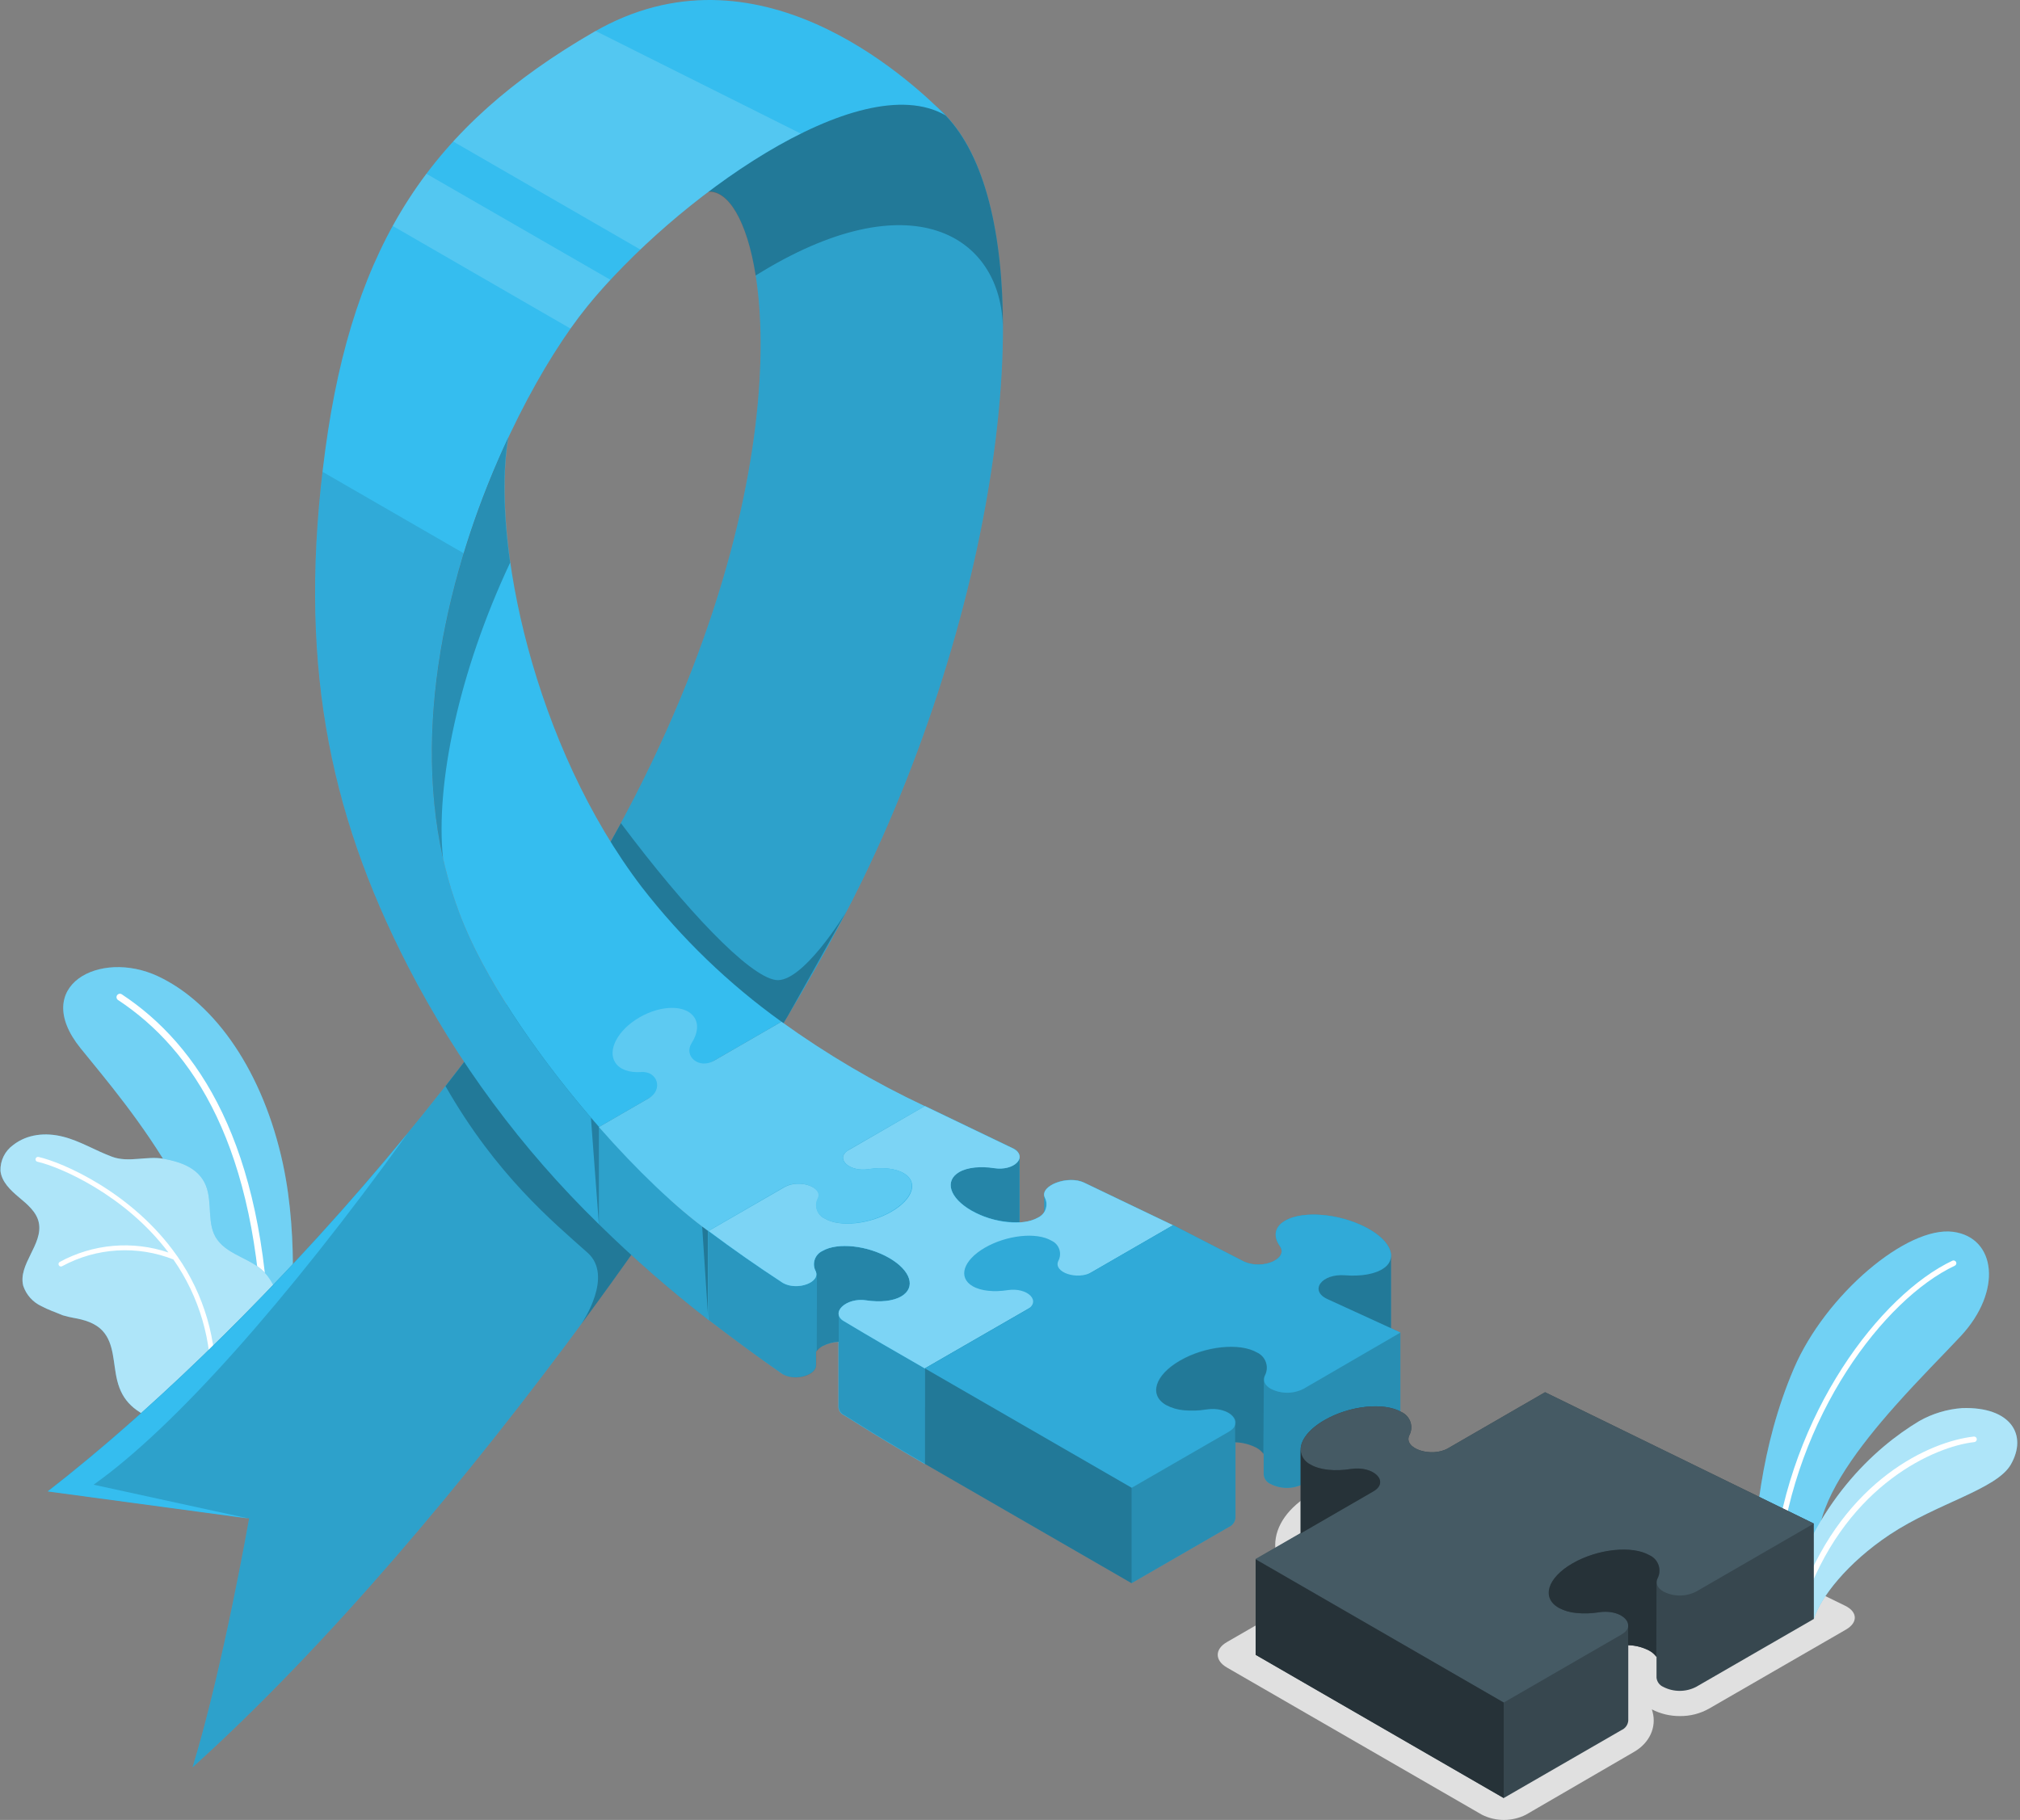 <svg width="597" height="538" viewBox="0 0 597 538" fill="none" xmlns="http://www.w3.org/2000/svg">
<rect x="0" y="0" width="597" height="538" fill="#808080" stroke="none"/>
<path d="M362.584 485.435L389.574 469.852C387.46 469.46 385.425 468.724 383.549 467.673C381.557 466.618 379.886 465.046 378.712 463.121C377.539 461.197 376.906 458.992 376.88 456.738C376.88 451.027 380.818 445.474 387.684 441.51C393.431 438.249 399.914 436.506 406.522 436.442C410.496 436.312 414.437 437.217 417.956 439.068C419.881 440.092 421.508 441.598 422.677 443.439C423.846 445.28 424.517 447.392 424.625 449.57L456.341 431.191L545.307 474.67C549.036 476.495 549.154 479.645 545.557 481.733L505.058 505.113C502.449 506.576 499.502 507.327 496.512 507.292C493.618 507.317 490.761 506.637 488.189 505.31C488.281 505.559 488.346 505.809 488.412 506.058C489.633 510.614 487.493 515.248 482.951 517.873L450.985 536.449C448.966 537.469 446.736 538 444.474 538C442.212 538 439.982 537.469 437.963 536.449L362.636 492.957C358.987 490.883 358.987 487.509 362.584 485.435Z" fill="#E0E0E0"/>
<path d="M85.181 399.09L69.349 408.28C68.443 361.834 38.302 327.807 23.77 309.822C8.988 291.444 29.428 280.535 46.638 288.569C63.849 296.603 77.83 317.226 83.606 344.007C88.529 366.849 86.034 392.224 85.181 399.09Z" fill="#35BDEF"/>
<path opacity="0.3" d="M85.181 399.09L69.349 408.28C68.443 361.834 38.302 327.807 23.77 309.822C8.988 291.444 29.428 280.535 46.638 288.569C63.849 296.603 77.83 317.226 83.606 344.007C88.529 366.849 86.034 392.224 85.181 399.09Z" fill="white"/>
<path d="M78.461 397.67H78.671C78.941 397.66 79.195 397.544 79.379 397.347C79.564 397.15 79.663 396.889 79.656 396.62C78.041 338.149 58.56 308.862 36.059 293.975C35.949 293.891 35.823 293.83 35.688 293.797C35.554 293.763 35.414 293.758 35.278 293.78C35.141 293.803 35.011 293.854 34.895 293.929C34.778 294.005 34.679 294.103 34.602 294.218C34.526 294.334 34.474 294.463 34.449 294.6C34.425 294.736 34.429 294.876 34.461 295.011C34.493 295.145 34.552 295.272 34.635 295.383C34.718 295.494 34.823 295.587 34.943 295.655C57.142 310.345 76.046 338.976 77.634 396.738C77.646 396.964 77.734 397.18 77.884 397.349C78.034 397.518 78.238 397.632 78.461 397.67Z" fill="white"/>
<path d="M0.142 346.121C0.483 349.35 3.083 351.831 5.577 353.918C8.071 356.006 10.828 358.264 11.471 361.441C12.784 367.86 5.236 373.781 6.877 380.134C7.319 381.444 8.023 382.65 8.946 383.679C9.869 384.708 10.992 385.539 12.246 386.121C14.254 387.21 16.433 387.919 18.534 388.812C19.573 389.126 20.629 389.38 21.698 389.573C24.822 390.111 28.091 391.017 30.336 393.433C33.841 397.24 33.394 403.095 34.642 408.109C36.138 414.135 39.709 417.666 47.9 420.528L75.954 404.63C82.951 397.502 85.406 385.32 78.974 377.062C75.114 372.087 67.868 371.457 64.231 366.495C60.949 362.031 62.918 355.586 60.831 350.44C58.744 345.294 53.493 343.508 48.465 342.563C43.437 341.618 38.081 343.771 33.171 341.972C28.261 340.174 23.693 337.286 18.599 336.012C13.506 334.739 8.097 335.212 3.91 338.467C2.7 339.334 1.723 340.486 1.065 341.821C0.408 343.156 0.091 344.633 0.142 346.121Z" fill="#35BDEF"/>
<path opacity="0.6" d="M0.142 346.121C0.483 349.35 3.083 351.831 5.577 353.918C8.071 356.006 10.828 358.264 11.471 361.441C12.784 367.86 5.236 373.781 6.877 380.134C7.319 381.444 8.023 382.65 8.946 383.679C9.869 384.708 10.992 385.539 12.246 386.121C14.254 387.21 16.433 387.919 18.534 388.812C19.573 389.126 20.629 389.38 21.698 389.573C24.822 390.111 28.091 391.017 30.336 393.433C33.841 397.24 33.394 403.095 34.642 408.109C36.138 414.135 39.709 417.666 47.9 420.528L75.954 404.63C82.951 397.502 85.406 385.32 78.974 377.062C75.114 372.087 67.868 371.457 64.231 366.495C60.949 362.031 62.918 355.586 60.831 350.44C58.744 345.294 53.493 343.508 48.465 342.563C43.437 341.618 38.081 343.771 33.171 341.972C28.261 340.174 23.693 337.286 18.599 336.012C13.506 334.739 8.097 335.212 3.91 338.467C2.7 339.334 1.723 340.486 1.065 341.821C0.408 343.156 0.091 344.633 0.142 346.121Z" fill="white"/>
<path d="M52.444 371.428C52.389 371.314 52.313 371.212 52.221 371.126C39.093 352.446 18.364 343.558 11.381 342.009C11.287 341.988 11.191 341.985 11.097 342.002C11.003 342.018 10.913 342.053 10.832 342.104C10.752 342.155 10.682 342.222 10.627 342.301C10.573 342.379 10.534 342.467 10.514 342.561C10.493 342.654 10.49 342.75 10.507 342.844C10.523 342.938 10.558 343.028 10.609 343.109C10.66 343.19 10.727 343.259 10.805 343.314C10.884 343.368 10.972 343.407 11.066 343.427C17.629 344.911 36.874 353.115 49.792 370.26C44.528 368.485 38.953 367.817 33.419 368.298C27.884 368.779 22.508 370.399 17.629 373.056C17.547 373.107 17.476 373.174 17.42 373.252C17.365 373.331 17.325 373.42 17.304 373.514C17.284 373.609 17.282 373.706 17.299 373.801C17.317 373.896 17.353 373.986 17.406 374.067C17.469 374.167 17.556 374.25 17.659 374.308C17.762 374.365 17.879 374.395 17.997 374.395C18.147 374.407 18.296 374.365 18.417 374.277C23.413 371.576 28.939 370 34.609 369.66C40.278 369.32 45.953 370.223 51.236 372.308C58.934 383.33 62.791 396.579 62.211 410.01C62.203 410.194 62.265 410.373 62.385 410.512C62.504 410.651 62.672 410.739 62.854 410.759H62.92C63.112 410.762 63.299 410.69 63.439 410.557C63.579 410.425 63.661 410.243 63.668 410.05C64.27 396.293 60.326 382.72 52.444 371.428Z" fill="white"/>
<path d="M579.466 394.996C574.504 400.313 567.257 407.533 560.155 415.528C549.535 427.474 539.256 441.14 537.602 452.639L537.274 453.768L532.311 470.834L531.406 475.915L517.635 467.933C518.619 451.195 520.129 427.986 530.198 404.487C539.492 382.814 563.581 362.334 577.247 364.146C589.981 365.853 591.832 381.737 579.466 394.996Z" fill="#35BDEF"/>
<path opacity="0.3" d="M579.466 394.996C574.504 400.313 567.257 407.533 560.155 415.528C549.535 427.474 539.256 441.14 537.602 452.639L537.274 453.768L532.311 470.834L531.406 475.915L517.635 467.933C518.619 451.195 520.129 427.986 530.198 404.487C539.492 382.814 563.581 362.334 577.247 364.146C589.981 365.853 591.832 381.737 579.466 394.996Z" fill="white"/>
<path d="M525.146 462.342C525.321 462.308 525.481 462.22 525.603 462.09C525.725 461.961 525.804 461.796 525.828 461.62C530.515 418.509 556.888 383.983 577.722 374.164C577.819 374.118 577.907 374.053 577.979 373.974C578.052 373.894 578.108 373.801 578.144 373.7C578.181 373.599 578.197 373.492 578.192 373.384C578.187 373.277 578.161 373.171 578.116 373.074C578.07 372.976 578.006 372.889 577.926 372.817C577.847 372.744 577.754 372.688 577.652 372.651C577.551 372.615 577.444 372.598 577.336 372.603C577.229 372.608 577.124 372.634 577.026 372.68C555.851 382.657 528.94 417.747 524.187 461.436C524.175 461.543 524.183 461.651 524.213 461.755C524.242 461.859 524.292 461.956 524.359 462.04C524.426 462.124 524.509 462.194 524.604 462.246C524.698 462.298 524.802 462.33 524.909 462.342H525.146Z" fill="white"/>
<path d="M594.3 432.909C590.125 440.261 572.547 444.33 558.54 453.625C545.898 462.026 537.982 472.318 536.066 478.567L531.655 476.033L527.848 473.828C536.066 444.356 554.011 428.026 567.231 420.097C571.132 417.886 575.478 416.576 579.951 416.263C594.234 415.804 599.328 424.127 594.3 432.909Z" fill="#35BDEF"/>
<path opacity="0.6" d="M594.301 432.907C590.127 440.258 572.549 444.328 558.541 453.622C545.9 462.024 537.997 472.316 536.067 478.565L531.643 476.018L527.836 473.812C536.054 444.341 553.999 428.01 567.219 420.081C571.12 417.87 575.466 416.56 579.94 416.248C594.235 415.801 599.329 424.124 594.301 432.907Z" fill="white"/>
<path d="M533.424 471.93C533.583 471.924 533.737 471.871 533.865 471.777C533.994 471.684 534.092 471.554 534.146 471.405C546.526 438.704 571.836 427.598 583.506 426.298C583.721 426.272 583.917 426.162 584.052 425.993C584.187 425.823 584.25 425.608 584.228 425.392C584.218 425.285 584.187 425.18 584.136 425.084C584.084 424.989 584.014 424.905 583.93 424.838C583.845 424.77 583.748 424.721 583.643 424.692C583.539 424.663 583.43 424.656 583.322 424.67C570.431 426.101 545.252 437.444 532.61 470.814C532.533 471.018 532.539 471.244 532.628 471.443C532.716 471.642 532.88 471.798 533.083 471.877C533.191 471.92 533.308 471.937 533.424 471.93Z" fill="white"/>
<path d="M255.015 259.9C223.995 323.831 136.249 450.881 56.906 522.452C65.925 492.955 73.631 448.833 73.631 448.833L14.123 440.812C71.254 396.585 148.497 312.003 187.802 235.128C240.706 131.63 226.2 55.358 209.331 56.592C213.873 31.427 267.224 19.835 279.446 34.013C309.994 65.873 297.785 171.695 255.015 259.9Z" fill="#35BDEF"/>
<path opacity="0.15" d="M255.015 259.9C223.995 323.831 136.249 450.881 56.906 522.452C65.925 492.955 73.631 448.833 73.631 448.833L14.123 440.812C71.254 396.585 148.497 312.003 187.802 235.128C240.706 131.63 226.2 55.358 209.331 56.592C213.873 31.427 267.224 19.835 279.446 34.013C309.994 65.873 297.785 171.695 255.015 259.9Z" fill="black"/>
<path opacity="0.25" d="M229.217 289.696C221.223 288.476 202.673 268.942 183.507 243.343C169.513 269.191 151.502 295.696 131.666 321.071C146.645 347.327 163.317 361.098 173.674 370.339C181.328 377.179 172.362 390.543 171.771 391.462C195.401 359.444 216.497 327.727 232.762 300.461L250.13 269.454C249.736 270.189 237.002 290.904 229.217 289.696Z" fill="black"/>
<path opacity="0.25" d="M209.33 56.71C215.198 56.264 220.777 65.217 223.337 81.442C269.14 52.837 296.182 69.549 296.406 97.261C296.471 68.892 291.036 46.169 279.445 34.117C267.197 20.018 213.872 31.61 209.33 56.71Z" fill="black"/>
<path d="M120.443 335.096C85.616 377.524 46.613 415.739 14.109 440.891L73.617 448.912L27.67 438.896C51.471 422.014 84.605 384.744 120.443 335.096Z" fill="#35BDEF"/>
<path d="M175.579 9.425C127.571 37.151 104.414 71.689 96.144 132.904C87.873 194.118 96.826 239.487 120.587 285.683C135.167 313.977 154.229 339.725 177.036 361.928V333.153C160.732 314.59 145.136 292.391 137.378 273.999C109.298 207.403 148.378 121.575 173.584 90.567C198.789 59.56 253.859 19.337 279.484 34.118C268.116 22.789 223.574 -18.274 175.579 9.425Z" fill="#35BDEF"/>
<path opacity="0.1" d="M137.038 163.553L95.331 139.477C88.571 197.383 97.694 241.15 120.589 285.679C135.168 313.973 154.231 339.721 177.038 361.924V333.149C160.733 314.586 145.138 292.387 137.379 273.995C122.545 238.905 126.391 198.485 137.038 163.553Z" fill="black"/>
<path opacity="0.15" d="M236.65 39.484L176.027 9.159L175.58 9.395C158.803 19.11 145.111 29.638 133.939 41.834L189.233 73.76C203.135 60.488 220.293 47.623 236.65 39.484Z" fill="white"/>
<path opacity="0.15" d="M126.023 51.371C122.341 56.268 119.015 61.423 116.072 66.796L168.583 97.121C170.276 94.732 171.93 92.539 173.532 90.557C175.606 87.931 177.903 85.385 180.345 82.68L126.023 51.371Z" fill="white"/>
<path d="M189.741 262.317C157.736 220.466 145.107 159.921 150.227 129.373C131.415 169.557 117.408 226.636 137.388 274C145.147 292.379 160.742 314.591 177.047 333.153L230.962 302.041C215.381 290.853 201.498 277.473 189.741 262.317Z" fill="#35BDEF"/>
<path opacity="0.25" d="M150.77 166.314C148.722 151.992 148.538 139.14 150.192 129.373C133.993 163.964 121.39 211.079 130.934 253.744C128.637 231.769 135.607 198.595 150.77 166.314Z" fill="black"/>
<path opacity="0.25" d="M176.996 361.943V333.154L174.646 330.45L176.996 361.943Z" fill="black"/>
<path d="M273.301 353.236L269.507 355.415C269.507 355.415 269.507 375.421 269.507 376.918C269.507 379.347 267.38 382.169 263.403 384.453C256.983 388.168 248.148 389.1 243.711 386.541C243.173 386.297 242.69 385.944 242.294 385.505C241.898 385.067 241.597 384.55 241.409 383.99C241.222 383.429 241.153 382.835 241.205 382.247C241.258 381.658 241.432 381.086 241.716 380.567C242.832 378.139 239.471 376.209 235.887 376.209C234.444 376.196 233.022 376.548 231.752 377.233L209.343 390.177C198.03 381.391 187.234 371.958 177.01 361.926V333.15C188.221 345.924 199.799 356.977 209.343 363.869L231.752 350.925C233.02 350.234 234.444 349.882 235.887 349.901C239.471 349.901 242.832 351.831 241.716 354.247C241.432 354.765 241.258 355.337 241.205 355.926C241.153 356.515 241.222 357.108 241.409 357.669C241.597 358.23 241.898 358.746 242.294 359.185C242.69 359.623 243.173 359.976 243.711 360.22C248.162 362.845 256.996 361.861 263.403 358.145C269.809 354.43 271.45 349.35 267 346.777C264.571 345.359 260.633 344.992 256.694 345.622C250.826 346.514 246.639 342.353 250.945 339.872L273.301 326.98V353.236Z" fill="#35BDEF"/>
<path opacity="0.15" d="M176.996 333.149V361.938C187.221 371.97 198.016 381.403 209.329 390.189V363.934C199.786 356.976 188.207 345.923 176.996 333.149Z" fill="black"/>
<path opacity="0.25" d="M209.329 363.868V390.189L207.518 362.516L209.329 363.868Z" fill="black"/>
<path d="M346.671 362.198L320.416 349.595C315.926 347.442 308.601 350.015 308.601 353.074C308.601 353.35 308.601 358.325 308.601 358.325C308.13 358.987 307.515 359.535 306.803 359.927C305.119 360.808 303.255 361.293 301.355 361.344V341.916C301.298 341.398 301.103 340.904 300.792 340.487C300.48 340.069 300.063 339.742 299.583 339.54L273.327 326.924L250.761 339.96C250.735 339.951 250.708 339.951 250.682 339.96C250.251 340.167 249.882 340.483 249.611 340.877C249.339 341.271 249.174 341.728 249.133 342.204V361.633C247.241 361.584 245.385 361.099 243.711 360.216C243.011 359.834 242.402 359.306 241.926 358.666V353.31C241.926 350.462 235.743 348.703 231.831 350.882L209.33 363.865V390.12C216.577 395.647 223.875 401.082 231.056 406.057L231.319 406.228C235.152 408.394 241.191 406.477 241.178 403.602V399.572C241.658 398.924 242.271 398.387 242.976 397.997C244.47 397.221 246.113 396.773 247.794 396.684C247.794 396.684 247.794 413.829 247.794 416.074C247.84 416.564 248.015 417.033 248.301 417.435C248.587 417.836 248.973 418.154 249.422 418.358C253.36 420.773 257.18 423.241 260.869 425.447C265.201 428.072 269.376 430.527 273.301 432.798L346.632 390.475L346.671 362.198Z" fill="#35BDEF"/>
<path opacity="0.15" d="M308.759 353.911C308.634 353.649 308.566 353.362 308.562 353.071V358.322C308.997 357.676 309.246 356.923 309.28 356.145C309.315 355.366 309.135 354.594 308.759 353.911Z" fill="black"/>
<path opacity="0.3" d="M287.057 357.818C291.398 360.282 296.339 361.491 301.327 361.31V341.934C301.327 343.995 298.006 345.937 293.805 345.268C289.867 344.651 285.928 345.005 283.473 346.436C279.01 349.009 280.612 354.103 287.057 357.818Z" fill="black"/>
<path opacity="0.15" d="M263.415 358.145C269.861 354.43 271.449 349.35 266.999 346.777C264.571 345.359 260.632 344.991 256.694 345.621C252.756 346.252 249.172 344.309 249.172 342.261V361.637C254.152 361.825 259.086 360.615 263.415 358.145Z" fill="black"/>
<path d="M241.925 353.3C241.917 353.627 241.841 353.949 241.702 354.245C241.326 354.928 241.148 355.703 241.187 356.482C241.226 357.261 241.482 358.014 241.925 358.656V353.3Z" fill="#35BDEF"/>
<path opacity="0.2" d="M273.352 404.523C269.414 402.252 265.239 399.863 260.907 397.342C257.187 395.172 253.372 392.918 249.46 390.582C249.049 390.397 248.691 390.115 248.414 389.761C248.137 389.406 247.951 388.99 247.871 388.547V396.634C247.871 396.634 247.871 413.765 247.871 416.023C247.917 416.513 248.092 416.983 248.378 417.384C248.664 417.785 249.05 418.104 249.499 418.307C253.437 420.723 257.257 423.191 260.946 425.396C265.278 428.022 269.44 430.463 273.391 432.734L273.352 404.523Z" fill="black"/>
<path opacity="0.2" d="M241.189 377.072C240.69 379.697 235.005 381.325 231.356 379.264L231.107 379.093C223.913 374.381 216.666 369.326 209.367 363.892V390.147C216.601 395.674 223.913 401.108 231.107 406.084L231.356 406.254C235.189 408.434 241.215 406.53 241.215 403.629V399.481L241.189 377.072Z" fill="black"/>
<path opacity="0.3" d="M266.329 383.235C263.822 384.665 259.988 385.02 255.958 384.403C251.495 383.707 247.57 386.215 247.872 388.551V396.638C246.195 396.731 244.558 397.179 243.067 397.951C242.356 398.338 241.741 398.881 241.268 399.539V377.078C241.294 376.882 241.294 376.683 241.268 376.487C241.275 376.475 241.279 376.461 241.279 376.448C241.279 376.434 241.275 376.42 241.268 376.408C241.244 376.193 241.182 375.984 241.085 375.791C240.805 375.268 240.637 374.694 240.589 374.103C240.54 373.513 240.614 372.918 240.805 372.357C240.995 371.796 241.299 371.28 241.697 370.841C242.095 370.402 242.579 370.049 243.119 369.805C247.556 367.179 256.378 368.177 262.811 371.879C269.243 375.581 270.766 380.662 266.329 383.235Z" fill="black"/>
<path d="M346.67 362.202L273.339 404.525C269.401 402.254 265.239 399.865 260.907 397.345C257.188 395.192 253.372 392.934 249.46 390.571C245.167 388.09 250.09 383.495 256.024 384.401C260.041 385.005 263.9 384.676 266.368 383.232C270.818 380.607 269.204 375.566 262.771 371.851C256.339 368.136 247.517 367.217 243.08 369.777C242.542 370.024 242.061 370.378 241.665 370.818C241.27 371.258 240.968 371.773 240.779 372.334C240.589 372.894 240.517 373.488 240.565 374.077C240.613 374.667 240.781 375.24 241.058 375.763C242.607 379.071 235.663 381.657 231.422 379.268L231.16 379.097C223.979 374.397 216.719 369.343 209.434 363.895L231.934 350.912C236.253 348.497 243.369 350.912 241.806 354.273C241.523 354.792 241.35 355.365 241.298 355.954C241.246 356.544 241.316 357.137 241.505 357.698C241.694 358.259 241.996 358.775 242.394 359.214C242.791 359.652 243.275 360.003 243.815 360.246C248.265 362.871 257.087 361.9 263.506 358.185C269.926 354.47 271.54 349.376 267.09 346.803C264.57 345.359 260.631 344.992 256.693 345.622C250.93 346.514 246.795 342.497 250.72 340.016C250.745 340.007 250.773 340.007 250.799 340.016L273.326 326.98L299.581 339.596C303.874 342.077 299.712 346.239 293.831 345.333C289.893 344.716 285.955 345.057 283.487 346.488C279.036 349.114 280.651 354.155 287.084 357.87C293.516 361.585 302.338 362.517 306.775 359.944C307.312 359.699 307.793 359.345 308.188 358.906C308.583 358.467 308.884 357.951 309.071 357.391C309.258 356.831 309.328 356.238 309.276 355.65C309.225 355.061 309.052 354.49 308.77 353.971C307.195 350.584 315.531 347.289 320.441 349.639L346.67 362.202Z" fill="#35BDEF"/>
<path opacity="0.35" d="M346.67 362.202L273.339 404.525C269.401 402.254 265.239 399.865 260.907 397.345C257.188 395.192 253.372 392.934 249.46 390.571C245.167 388.09 250.09 383.495 256.024 384.401C260.041 385.005 263.9 384.676 266.368 383.232C270.818 380.607 269.204 375.566 262.771 371.851C256.339 368.136 247.517 367.217 243.08 369.777C242.542 370.024 242.061 370.378 241.665 370.818C241.27 371.258 240.968 371.773 240.779 372.334C240.589 372.894 240.517 373.488 240.565 374.077C240.613 374.667 240.781 375.24 241.058 375.763C242.607 379.071 235.663 381.657 231.422 379.268L231.16 379.097C223.979 374.397 216.719 369.343 209.434 363.895L231.934 350.912C236.253 348.497 243.369 350.912 241.806 354.273C241.523 354.792 241.35 355.365 241.298 355.954C241.246 356.544 241.316 357.137 241.505 357.698C241.694 358.259 241.996 358.775 242.394 359.214C242.791 359.652 243.275 360.003 243.815 360.246C248.265 362.871 257.087 361.9 263.506 358.185C269.926 354.47 271.54 349.376 267.09 346.803C264.57 345.359 260.631 344.992 256.693 345.622C250.93 346.514 246.795 342.497 250.72 340.016C250.745 340.007 250.773 340.007 250.799 340.016L273.326 326.98L299.581 339.596C303.874 342.077 299.712 346.239 293.831 345.333C289.893 344.716 285.955 345.057 283.487 346.488C279.036 349.114 280.651 354.155 287.084 357.87C293.516 361.585 302.338 362.517 306.775 359.944C307.312 359.699 307.793 359.345 308.188 358.906C308.583 358.467 308.884 357.951 309.071 357.391C309.258 356.831 309.328 356.238 309.276 355.65C309.225 355.061 309.052 354.49 308.77 353.971C307.195 350.584 315.531 347.289 320.441 349.639L346.67 362.202Z" fill="white"/>
<path d="M266.999 346.776C264.518 345.331 260.685 344.99 256.655 345.607C250.773 346.513 246.612 342.352 250.905 339.87L273.3 326.979C258.452 319.983 244.28 311.633 230.964 302.037L210.905 313.615C206.599 316.096 201.912 312.224 204.446 308.285C206.166 305.581 206.56 302.798 205.181 300.724C202.7 297.009 195.48 297.022 189.047 300.724C182.615 304.426 179.398 310.451 181.88 314.166C183.258 316.228 186.107 317.146 189.48 316.91C194.39 316.556 196.044 322.161 191.765 324.642L176.996 333.175C188.207 345.948 199.786 357.002 209.329 363.894L231.751 350.924C236.044 348.43 243.264 350.845 241.689 354.232C241.409 354.752 241.239 355.324 241.19 355.913C241.14 356.501 241.211 357.094 241.399 357.654C241.588 358.213 241.889 358.729 242.284 359.168C242.679 359.606 243.16 359.96 243.698 360.205C248.148 362.831 256.983 361.846 263.389 358.131C269.795 354.416 271.449 349.296 266.999 346.776Z" fill="#35BDEF"/>
<path opacity="0.2" d="M266.999 346.776C264.518 345.331 260.685 344.99 256.655 345.607C250.773 346.513 246.612 342.352 250.905 339.87L273.3 326.979C258.452 319.983 244.28 311.633 230.964 302.037L210.905 313.615C206.599 316.096 201.912 312.224 204.446 308.285C206.166 305.581 206.56 302.798 205.181 300.724C202.7 297.009 195.48 297.022 189.047 300.724C182.615 304.426 179.398 310.451 181.88 314.166C183.258 316.228 186.107 317.146 189.48 316.91C194.39 316.556 196.044 322.161 191.765 324.642L176.996 333.175C188.207 345.948 199.786 357.002 209.329 363.894L231.751 350.924C236.044 348.43 243.264 350.845 241.689 354.232C241.409 354.752 241.239 355.324 241.19 355.913C241.14 356.501 241.211 357.094 241.399 357.654C241.588 358.213 241.889 358.729 242.284 359.168C242.679 359.606 243.16 359.96 243.698 360.205C248.148 362.831 256.983 361.846 263.389 358.131C269.795 354.416 271.449 349.296 266.999 346.776Z" fill="white"/>
<path d="M411.114 371.166C411.114 368.16 407.859 364.602 402.135 362.082C393.852 358.354 383.52 358.026 379.057 361.334C376.576 363.185 376.431 365.771 378.243 368.344C380.868 372.085 373.281 375.42 367.741 372.978L346.736 362.187L322.713 376.063L284.853 397.868L273.34 404.51V432.735L334.436 468.009L363.093 451.455C363.655 451.225 364.144 450.845 364.505 450.356C364.866 449.868 365.086 449.29 365.141 448.685C365.141 446.309 365.141 426.368 365.141 426.368C367.33 426.424 369.476 426.981 371.416 427.996C372.225 428.439 372.929 429.053 373.477 429.794V435.938C373.535 436.525 373.747 437.086 374.094 437.564C374.44 438.041 374.907 438.418 375.447 438.655C376.955 439.44 378.63 439.85 380.33 439.85C382.03 439.85 383.705 439.44 385.214 438.655L413.871 422.101V393.93L411.114 392.617V371.166Z" fill="#35BDEF"/>
<path opacity="0.25" d="M411.114 371.166C411.114 368.16 407.859 364.602 402.135 362.082C393.852 358.354 383.52 358.026 379.057 361.334C376.576 363.185 376.431 365.771 378.243 368.344C380.868 372.085 373.281 375.42 367.741 372.978L346.736 362.187L322.713 376.063L284.853 397.868L273.34 404.51V432.735L334.436 468.009L363.093 451.455C363.655 451.225 364.144 450.845 364.505 450.356C364.866 449.868 365.086 449.29 365.141 448.685C365.141 446.309 365.141 426.368 365.141 426.368C367.33 426.424 369.476 426.981 371.416 427.996C372.225 428.439 372.929 429.053 373.477 429.794V435.938C373.535 436.525 373.747 437.086 374.094 437.564C374.44 438.041 374.907 438.418 375.447 438.655C376.955 439.44 378.63 439.85 380.33 439.85C382.03 439.85 383.705 439.44 385.214 438.655L413.871 422.101V393.93L411.114 392.617V371.166Z" fill="black"/>
<path d="M402.135 362.082C393.851 358.354 383.52 358.026 379.056 361.334C376.575 363.185 376.431 365.771 378.242 368.344C380.868 372.085 373.28 375.42 367.74 372.978L346.736 362.187L322.713 376.063C318.42 378.544 311.2 376.142 312.775 372.742C313.057 372.222 313.228 371.65 313.279 371.061C313.33 370.472 313.259 369.878 313.07 369.318C312.882 368.758 312.58 368.242 312.184 367.803C311.787 367.365 311.305 367.013 310.766 366.768C306.316 364.143 297.494 365.128 291.075 368.843C284.656 372.558 283.028 377.651 287.478 380.224C289.959 381.655 293.805 381.997 297.823 381.38C303.704 380.474 307.865 384.648 303.572 387.129L273.379 404.524L334.475 439.798L363.132 423.257C368.095 420.382 363.29 415.577 356.503 416.693C354.311 417.045 352.084 417.12 349.874 416.916C348.035 416.757 346.249 416.225 344.623 415.354C339.49 412.387 341.341 406.506 348.771 402.226C356.201 397.947 366.375 396.87 371.508 399.824C372.131 400.105 372.689 400.512 373.148 401.02C373.606 401.527 373.954 402.123 374.171 402.772C374.388 403.42 374.469 404.106 374.408 404.787C374.347 405.468 374.147 406.129 373.818 406.729C373.123 408.252 373.963 409.604 375.538 410.523C377.047 411.304 378.722 411.712 380.422 411.712C382.121 411.712 383.796 411.304 385.305 410.523L413.871 393.93L392.289 384.005C386.867 381.498 390.596 376.444 397.54 376.995C402.305 377.362 406.611 376.654 409.105 374.803C413.529 371.494 410.431 365.797 402.135 362.082Z" fill="#35BDEF"/>
<path opacity="0.1" d="M402.135 362.082C393.851 358.354 383.52 358.026 379.056 361.334C376.575 363.185 376.431 365.771 378.242 368.344C380.868 372.085 373.28 375.42 367.74 372.978L346.736 362.187L322.713 376.063C318.42 378.544 311.2 376.142 312.775 372.742C313.057 372.222 313.228 371.65 313.279 371.061C313.33 370.472 313.259 369.878 313.07 369.318C312.882 368.758 312.58 368.242 312.184 367.803C311.787 367.365 311.305 367.013 310.766 366.768C306.316 364.143 297.494 365.128 291.075 368.843C284.656 372.558 283.028 377.651 287.478 380.224C289.959 381.655 293.805 381.997 297.823 381.38C303.704 380.474 307.865 384.648 303.572 387.129L273.379 404.524L334.475 439.798L363.132 423.257C368.095 420.382 363.29 415.577 356.503 416.693C354.311 417.045 352.084 417.12 349.874 416.916C348.035 416.757 346.249 416.225 344.623 415.354C339.49 412.387 341.341 406.506 348.771 402.226C356.201 397.947 366.375 396.87 371.508 399.824C372.131 400.105 372.689 400.512 373.148 401.02C373.606 401.527 373.954 402.123 374.171 402.772C374.388 403.42 374.469 404.106 374.408 404.787C374.347 405.468 374.147 406.129 373.818 406.729C373.123 408.252 373.963 409.604 375.538 410.523C377.047 411.304 378.722 411.712 380.422 411.712C382.121 411.712 383.796 411.304 385.305 410.523L413.871 393.93L392.289 384.005C386.867 381.498 390.596 376.444 397.54 376.995C402.305 377.362 406.611 376.654 409.105 374.803C413.529 371.494 410.431 365.797 402.135 362.082Z" fill="black"/>
<g opacity="0.15">
<path d="M411.115 371.168C411.1 371.896 410.907 372.61 410.552 373.246C410.198 373.883 409.692 374.422 409.08 374.817C406.586 376.642 402.28 377.364 397.515 376.997C390.596 376.432 386.881 381.513 392.264 384.007L411.115 392.619V371.168Z" fill="black"/>
<path d="M373.525 407.705C373.532 407.347 373.613 406.994 373.762 406.668C374.088 406.07 374.287 405.412 374.348 404.734C374.408 404.056 374.328 403.373 374.112 402.727C373.897 402.082 373.55 401.488 373.095 400.982C372.639 400.476 372.084 400.07 371.464 399.789C366.318 396.822 356.131 397.885 348.714 402.178C341.297 406.471 339.433 412.339 344.566 415.306C346.192 416.176 347.979 416.703 349.817 416.855C352.005 417.071 354.211 417.001 356.381 416.645C361.343 415.883 365.215 418.233 365.032 420.675V426.359C367.225 426.424 369.375 426.985 371.32 428C372.123 428.447 372.821 429.06 373.368 429.799L373.525 407.705Z" fill="black"/>
<path d="M334.434 468.026V439.801L273.338 404.527V432.752L334.434 468.026Z" fill="black"/>
</g>
<path d="M536.061 450.384L456.639 411.565L427.982 428.119C423.019 430.981 414.683 428.211 416.508 424.299C416.832 423.699 417.029 423.038 417.086 422.359C417.144 421.679 417.061 420.995 416.843 420.348C416.625 419.702 416.277 419.108 415.82 418.602C415.362 418.096 414.806 417.689 414.185 417.407C409.052 414.44 398.865 415.504 391.447 419.796C386.866 422.422 384.398 425.691 384.398 428.487V453.285L371.1 460.965V489.176L444.417 531.526L479.193 511.454C479.752 511.214 480.237 510.828 480.595 510.336C480.954 509.844 481.172 509.264 481.227 508.657C481.227 506.281 481.227 486.34 481.227 486.34C483.416 486.397 485.562 486.954 487.502 487.968C488.315 488.412 489.022 489.026 489.576 489.767C489.576 489.767 489.576 495.595 489.576 495.95C489.637 496.534 489.852 497.092 490.197 497.567C490.543 498.042 491.008 498.417 491.546 498.654C493.052 499.436 494.725 499.843 496.423 499.843C498.12 499.843 499.793 499.436 501.299 498.654L536.075 478.582L536.061 450.384Z" fill="#37474F"/>
<path d="M427.983 428.132C423.021 430.994 414.685 428.224 416.509 424.312C416.833 423.712 417.03 423.051 417.087 422.372C417.145 421.692 417.062 421.008 416.845 420.362C416.627 419.715 416.278 419.121 415.821 418.615C415.363 418.109 414.807 417.702 414.186 417.42C409.053 414.454 398.866 415.517 391.449 419.81C384.031 424.102 382.167 429.97 387.3 432.937C390.162 434.591 394.599 434.985 399.246 434.25C406.02 433.2 410.825 438.004 405.81 440.814L371.035 460.886L444.419 503.301L479.194 483.203C484.156 480.341 479.338 475.536 472.564 476.639C470.368 476.994 468.136 477.064 465.922 476.849C464.084 476.686 462.299 476.154 460.671 475.287C455.551 472.32 457.389 466.439 464.806 462.159C472.223 457.88 482.423 456.816 487.556 459.77C488.178 460.053 488.734 460.461 489.192 460.968C489.649 461.476 489.998 462.071 490.216 462.719C490.434 463.366 490.516 464.051 490.458 464.732C490.4 465.412 490.204 466.074 489.88 466.675C489.171 468.198 489.998 469.55 491.586 470.469C493.093 471.251 494.766 471.658 496.463 471.658C498.161 471.658 499.833 471.251 501.34 470.469L536.063 450.384L456.64 411.565L427.983 428.132Z" fill="#455A64"/>
<path d="M444.417 503.302V531.526L371.1 489.19V460.979L444.417 503.302Z" fill="#263238"/>
<path d="M405.877 440.894L384.4 453.313V428.515C384.431 429.447 384.718 430.354 385.23 431.134C385.741 431.914 386.458 432.539 387.302 432.939C390.163 434.593 394.601 434.987 399.248 434.251C406.022 433.227 410.813 438.032 405.877 440.894Z" fill="#263238"/>
<path d="M489.577 467.77C489.567 467.383 489.653 467 489.826 466.654C490.152 466.052 490.35 465.39 490.408 464.708C490.465 464.027 490.382 463.34 490.163 462.692C489.944 462.044 489.593 461.448 489.133 460.942C488.673 460.436 488.114 460.029 487.49 459.749C482.37 456.782 472.183 457.859 464.753 462.138C457.322 466.418 455.484 472.312 460.63 475.266C462.255 476.14 464.043 476.667 465.882 476.815C468.1 477.03 470.337 476.959 472.537 476.605C477.355 475.844 481.175 478.075 481.188 480.451C481.188 481.41 481.188 486.333 481.188 486.333C483.369 486.384 485.508 486.942 487.437 487.96C488.251 488.408 488.958 489.026 489.511 489.772L489.577 467.77Z" fill="#263238"/>
</svg>
